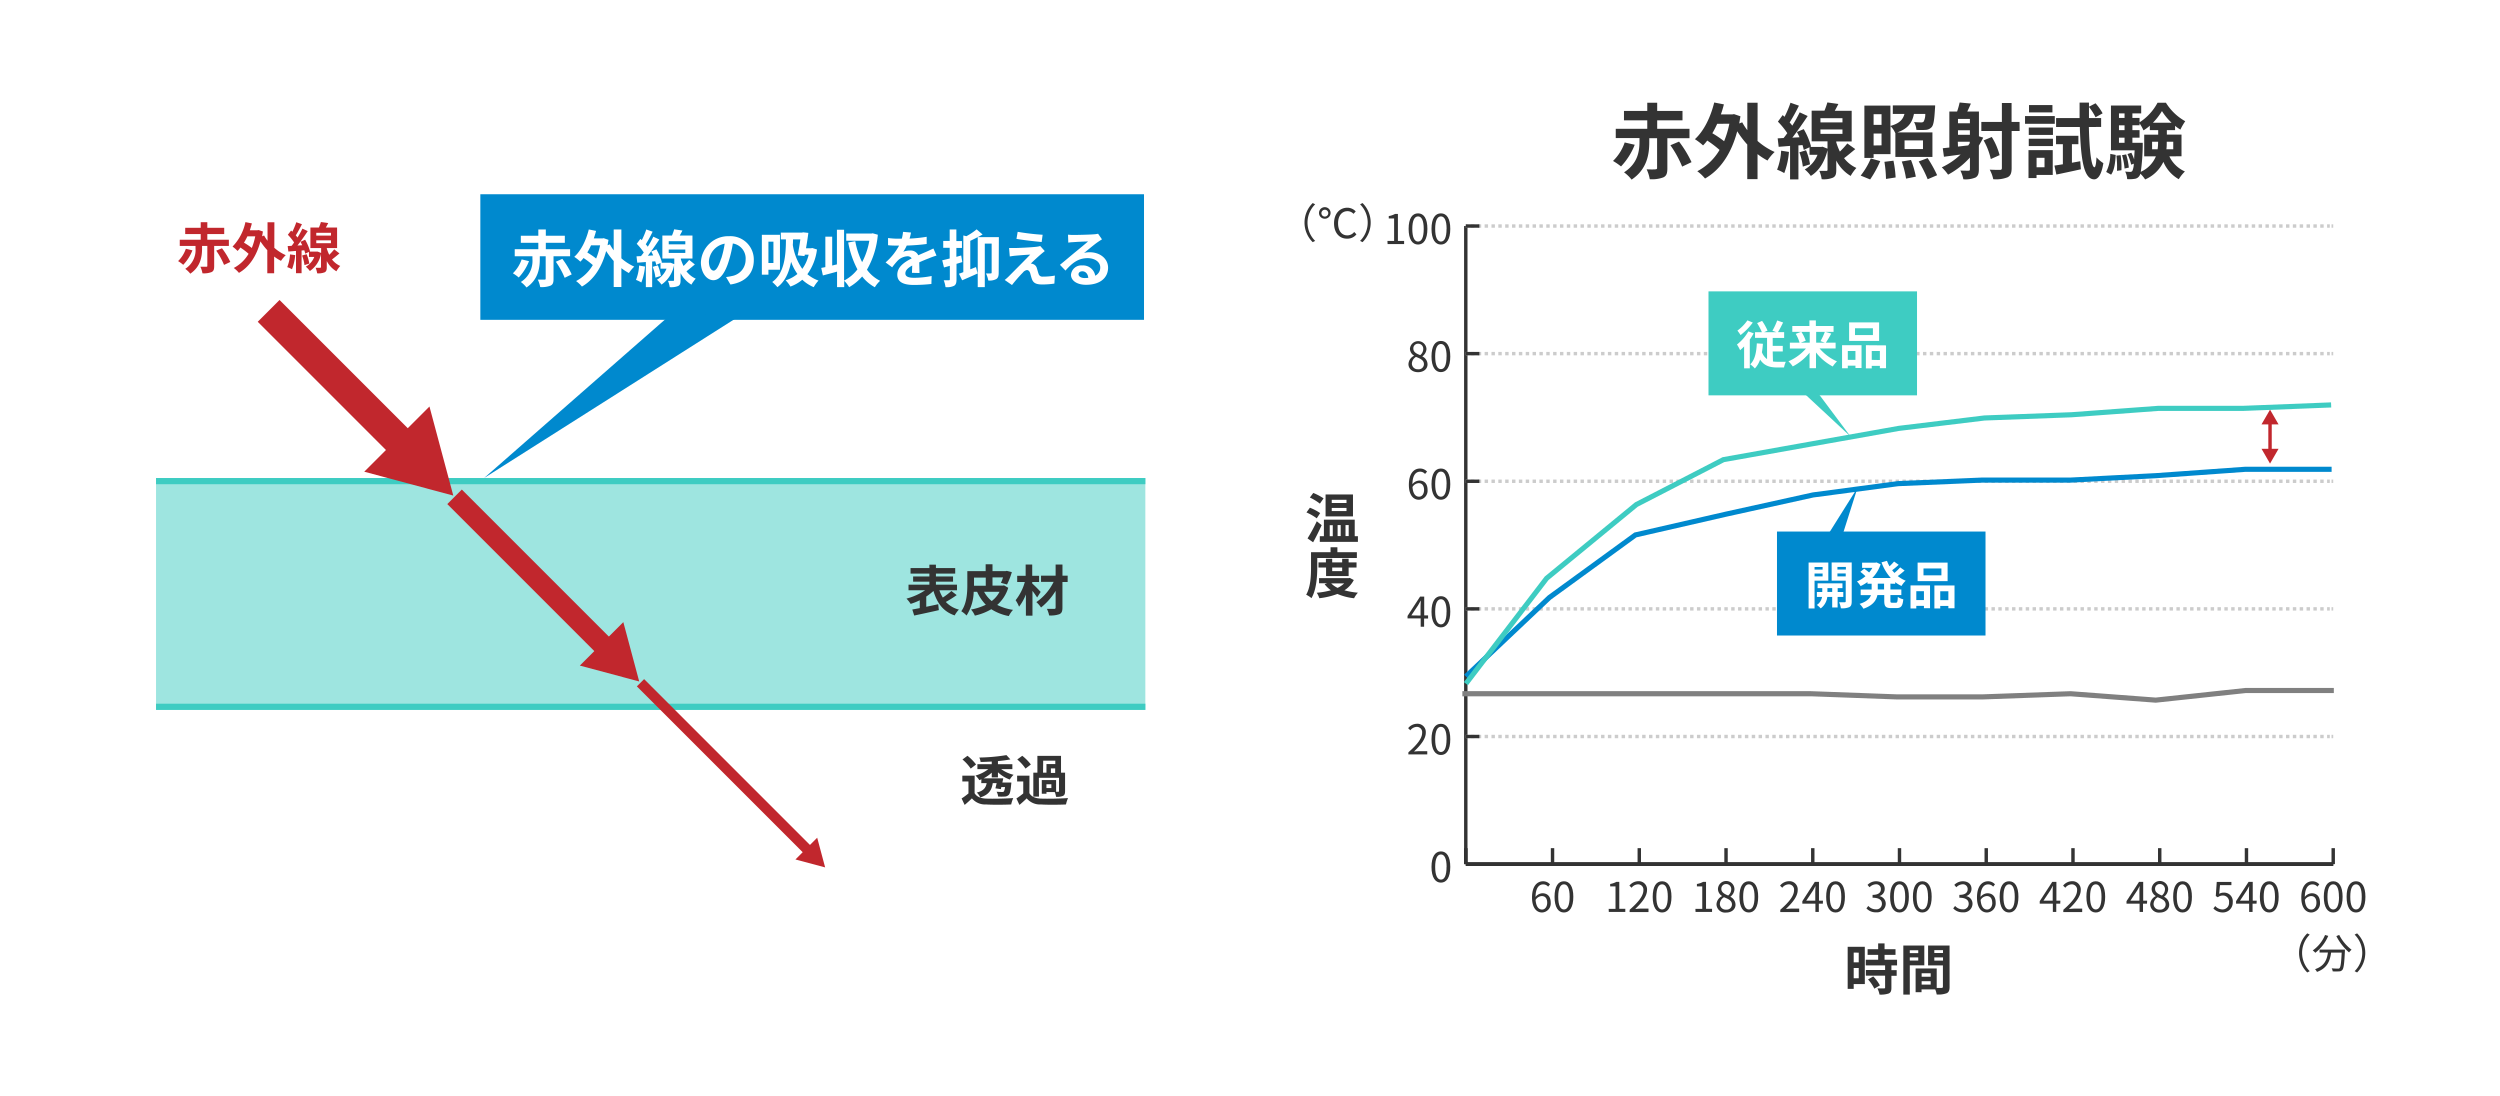 <svg xmlns="http://www.w3.org/2000/svg" viewBox="0 0 730 320"><defs><style>.cls-1{isolation:isolate;}.cls-2{opacity:0.1;}.cls-3{fill:#0bc0f7;}.cls-4{fill:#fff;}.cls-5,.cls-6{fill:#3eccc2;}.cls-5{opacity:0.5;}.cls-7{fill:#0089ce;}.cls-10,.cls-11,.cls-13,.cls-14,.cls-16,.cls-17,.cls-18,.cls-19,.cls-20,.cls-21,.cls-8{fill:none;stroke-miterlimit:10;}.cls-10,.cls-11,.cls-21,.cls-8{stroke:#c1272d;}.cls-8{stroke-width:9px;}.cls-9{fill:#c1272d;}.cls-10{stroke-width:6px;}.cls-11{stroke-width:3px;}.cls-12{fill:#333;}.cls-13{stroke:#000;}.cls-14{stroke:#333;}.cls-15{mix-blend-mode:multiply;}.cls-16,.cls-17{stroke:#ccc;}.cls-17{stroke-dasharray:1 1;}.cls-18{stroke:gray;}.cls-18,.cls-19,.cls-20{stroke-width:1.5px;}.cls-19{stroke:#0089ce;}.cls-20{stroke:#3eccc2;}</style></defs><g class="cls-1"><g id="レイヤー_1" data-name="レイヤー 1"><g class="cls-2"><rect class="cls-3" x="30.25" y="30.25" width="319.5" height="249.5"/><path class="cls-4" d="M349.5,30.5v249H30.5V30.5h319m.5-.5H30V280H350V30Z"/></g><rect class="cls-4" width="730" height="430"/><rect class="cls-5" x="45.56" y="139.58" width="288.88" height="67.71"/><rect class="cls-6" x="45.56" y="139.58" width="288.88" height="1.81"/><rect class="cls-6" x="45.56" y="205.48" width="288.88" height="1.81"/><rect class="cls-7" x="140.26" y="56.72" width="193.79" height="36.67"/><path class="cls-4" d="M154.47,76.26a14.75,14.75,0,0,1-3,4.77,11.92,11.92,0,0,0-1.71-1.23,10.18,10.18,0,0,0,2.56-4.06Zm7.16-1.44v6.6c0,1.09-.18,1.68-.9,2a7.07,7.07,0,0,1-3,.4,8.2,8.2,0,0,0-.69-2.17c.78,0,1.7,0,1.95,0s.35-.08.35-.29V74.82h-1.72v.83c0,2.52-.4,5.94-3.88,8.3a8.47,8.47,0,0,0-1.66-1.61,7.27,7.27,0,0,0,3.39-6.75v-.77H150.3V72.76h6.89V70.9h-5.11V68.84h5.11V67h2.19v1.84h5.55V70.9h-5.55v1.86h7.09v2.06Zm2.57.76a25.37,25.37,0,0,1,2.74,4.54l-2.06,1a23.45,23.45,0,0,0-2.58-4.69Z"/><path class="cls-4" d="M181.44,75.43a14.83,14.83,0,0,0,3.77,2.42,10.38,10.38,0,0,0-1.57,1.88,15.32,15.32,0,0,1-2.2-1.43v5.51H179.2v-7.6A21,21,0,0,1,177,73.3c-1.36,5.11-3.87,8.56-7.08,10.38a9.37,9.37,0,0,0-1.71-1.61,12.35,12.35,0,0,0,4.89-4.67,23.09,23.09,0,0,0-2.71-2.06,9.72,9.72,0,0,1-.92,1.07A12.26,12.26,0,0,0,167.68,75c2-1.8,3.45-4.82,4.25-8l2.13.42c-.2.76-.42,1.48-.67,2.2h2.51l.38-.07,1.4.49c-.09.54-.18,1.06-.27,1.57l.67-.26a12.79,12.79,0,0,0,1.12,1.74V67h2.24Zm-8.86-3.79a18.71,18.71,0,0,1-1.09,2.09,22.79,22.79,0,0,1,2.58,1.76,20.47,20.47,0,0,0,1.16-3.85Z"/><path class="cls-4" d="M188.34,77.83a16.68,16.68,0,0,1-1.07,4.66,9.12,9.12,0,0,0-1.57-.76,12.83,12.83,0,0,0,.92-4.19Zm14.56-.61c-.83.68-1.69,1.42-2.45,2a6.92,6.92,0,0,0,2.71,2.15,9.8,9.8,0,0,0-1.27,1.75,8.45,8.45,0,0,1-3.16-3.37v2.06c0,.92-.14,1.42-.72,1.71a5.35,5.35,0,0,1-2.45.33,7.14,7.14,0,0,0-.51-1.83c.62,0,1.28,0,1.48,0s.29-.07.29-.25V77.43a8.78,8.78,0,0,1-3.66,5.67,7.82,7.82,0,0,0-1.34-1.42,6.33,6.33,0,0,0,2.8-3.22h-1.75V76.79l-1.27.57c0-.3-.16-.67-.27-1.06l-.9.07v7.47h-1.84V76.51l-2.51.2-.22-1.86,1.3-.07c.27-.32.55-.68.82-1.06a16.67,16.67,0,0,0-2.06-2.53L187,69.75c.12.12.27.25.41.37a21.63,21.63,0,0,0,1.3-3.12l1.86.65a39,39,0,0,1-2,3.68,8.28,8.28,0,0,1,.58.71,27.75,27.75,0,0,0,1.62-2.93l1.75.82c-1,1.51-2.22,3.3-3.35,4.74l1.57-.09c-.18-.39-.38-.79-.58-1.15l1.51-.63a15.48,15.48,0,0,1,1.61,3.82l-.2.09h2.4l.33,0,1.08.43V75.5h-3.48V68.77h2.81a14.12,14.12,0,0,0,.64-1.81l2.41.35c-.25.5-.52,1-.79,1.46h3.72V75.5h-3.4v.17a13.12,13.12,0,0,0,.8,2,17.22,17.22,0,0,0,1.64-1.78Zm-10.81.25a13.18,13.18,0,0,1,.89,3.09l-1.59.5a13.3,13.3,0,0,0-.8-3.14Zm3.18-6.12h4.84v-.92h-4.84Zm0,2.51h4.84v-1h-4.84Z"/><path class="cls-4" d="M212,80.9a16.31,16.31,0,0,0,1.66-.29,4.83,4.83,0,0,0,4.06-4.78,4.42,4.42,0,0,0-3.73-4.73A37.12,37.12,0,0,1,212.87,76c-1.06,3.61-2.61,5.82-4.56,5.82s-3.65-2.19-3.65-5.2a8,8,0,0,1,8.23-7.65,6.82,6.82,0,0,1,7.22,7c0,3.76-2.31,6.43-6.82,7.11Zm-1.39-5.41a28.69,28.69,0,0,0,1-4.34A5.62,5.62,0,0,0,207,76.33c0,1.81.72,2.69,1.39,2.69S209.84,77.9,210.56,75.49Z"/><path class="cls-4" d="M224.38,78.77v1.44h-1.92V68.57h5.29v10.2Zm0-8.21v6.23h1.46V70.56Zm14.18,2.29a15.6,15.6,0,0,1-2.81,7.22A10.68,10.68,0,0,0,239,81.93a10,10,0,0,0-1.39,1.93,11.36,11.36,0,0,1-3.34-2.18,11.17,11.17,0,0,1-3.47,2,8.45,8.45,0,0,0-1.39-1.82,10.22,10.22,0,0,0,3.43-1.86A15.05,15.05,0,0,1,231,76.44c-.57,3-1.71,5.74-4,7.42a12.74,12.74,0,0,0-1.51-1.52c3.55-2.5,4-7.76,4-12.43H228v-2h6.19l.35-.07,1.5.16c-.17,1.37-.42,3-.69,4.49h1.46l.38-.07Zm-7-2.94c0,.52,0,1.06-.06,1.6a16.51,16.51,0,0,0,2.77,7,11.33,11.33,0,0,0,1.86-4.15H235l-.08.41-2-.2c.29-1.44.58-3.21.78-4.67Z"/><path class="cls-4" d="M256.33,68.54a24.79,24.79,0,0,1-3.18,10.21A10.48,10.48,0,0,0,257,82a7.63,7.63,0,0,0-1.54,1.88,12,12,0,0,1-3.71-3.15,14.65,14.65,0,0,1-3.81,3.13A8.37,8.37,0,0,0,246.51,82v1.85h-2.09V79.31c-1.45.42-2.91.8-4.14,1.12l-.48-2.2L241,78v-8.9h2v8.43l1.38-.33V67.09h2.09V81.93a11.53,11.53,0,0,0,3.9-3.27,27.23,27.23,0,0,1-2.69-7.85l2.06-.38a22.91,22.91,0,0,0,2,6.12,20.89,20.89,0,0,0,2.1-6.25h-6.74V68.19h7.37l.36-.07Z"/><path class="cls-4" d="M266.3,79.67c0-.52.05-1.35.07-2.13-1.32.72-2,1.43-2,2.31s.85,1.27,2.6,1.27a26.87,26.87,0,0,0,5.07-.53l-.07,2.33a47.75,47.75,0,0,1-5.05.29c-2.8,0-4.91-.67-4.91-3s2.16-3.72,4.2-4.76a1.41,1.41,0,0,0-1.24-.62,4.44,4.44,0,0,0-2.8,1.23,21.8,21.8,0,0,0-1.66,2l-1.92-1.43a17.32,17.32,0,0,0,3.94-4.91h-.22c-.72,0-2,0-3-.12v-2.1a22.07,22.07,0,0,0,3.14.2h.87a10.47,10.47,0,0,0,.36-2l2.34.2c-.09.43-.21,1.05-.43,1.77a40.88,40.88,0,0,0,5-.53v2.1c-1.72.25-3.92.4-5.83.47a10.82,10.82,0,0,1-1,1.8,5.67,5.67,0,0,1,2-.36,2.44,2.44,0,0,1,2.38,1.39c.92-.43,1.68-.74,2.42-1.06s1.32-.62,2-.92l.9,2.07a20.28,20.28,0,0,0-2.13.76c-.79.31-1.8.7-2.9,1.21,0,1,.05,2.31.07,3.12Z"/><path class="cls-4" d="M281,76.53c-.56.16-1.12.35-1.7.51v4.53c0,1-.16,1.53-.7,1.88a4.71,4.71,0,0,1-2.51.39,8.68,8.68,0,0,0-.52-2c.63,0,1.26,0,1.48,0s.3-.08.3-.31V77.62c-.59.18-1.17.34-1.71.48L275.13,76c.61-.12,1.37-.32,2.18-.52V72.36h-1.89v-2h1.89V67h1.95v3.39h1.63v2h-1.63V75l1.41-.4Zm10.62,3.09c0,.92-.15,1.53-.73,1.88a4.24,4.24,0,0,1-2.31.41,7.61,7.61,0,0,0-.68-2.07,13.05,13.05,0,0,0,1.39,0c.2,0,.27-.07.27-.29V71.13h-2V83.84h-2.06V69.24c-.72.38-1.48.76-2.18,1.08v8.32l1.67-.66.47,1.87c-1.51.71-3.16,1.41-4.51,2l-.94-1.93c.38-.12.81-.27,1.28-.45V68.75l.89.22a17.63,17.63,0,0,0,3-2l1.74,1.5c-.45.26-.92.53-1.41.78h6.16Z"/><path class="cls-4" d="M303.91,74.28c-.82.7-2.49,2.23-2.91,2.69a1.87,1.87,0,0,1,.67.14,1.73,1.73,0,0,1,1.1,1.21c.16.49.32,1.17.49,1.62a1.13,1.13,0,0,0,1.26.83,18.61,18.61,0,0,0,3.5-.3l-.14,2.34a25.2,25.2,0,0,1-3.5.26c-1.7,0-2.62-.36-3.05-1.54-.2-.52-.4-1.35-.53-1.8-.21-.63-.59-.87-.95-.87a1.88,1.88,0,0,0-1.16.72,43.67,43.67,0,0,0-3.19,3.65l-2.13-1.48a13.9,13.9,0,0,0,1.24-1.1c.92-.94,4.57-4.57,6.21-6.3-1.26.05-3.39.23-4.42.32-.62.06-1.16.15-1.54.22l-.21-2.47c.41,0,1.06,0,1.71,0,.85,0,4.91-.18,6.39-.38a5.38,5.38,0,0,0,1-.21l1.32,1.49C304.61,73.7,304.23,74,303.91,74.28Zm.54-5.73-.29,2.12c-1.88-.17-5.22-.55-7.35-.91l.35-2.07A68.67,68.67,0,0,0,304.45,68.55Z"/><path class="cls-4" d="M321.78,69.89c-.43.27-.85.54-1.24.81-1,.67-2.84,2.26-4,3.16a6.12,6.12,0,0,1,1.68-.2c3,0,5.34,1.9,5.34,4.5,0,2.81-2.14,5-6.46,5-2.49,0-4.37-1.14-4.37-2.92A3,3,0,0,1,316,77.51a3.6,3.6,0,0,1,3.81,3,2.63,2.63,0,0,0,1.46-2.44c0-1.61-1.63-2.69-3.7-2.69-2.75,0-4.53,1.46-6.45,3.63l-1.62-1.68c1.26-1,3.41-2.85,4.48-3.72s2.85-2.33,3.73-3.1c-.92,0-3.37.12-4.31.2a10.64,10.64,0,0,0-1.46.14l-.08-2.33a14.84,14.84,0,0,0,1.63.09c.94,0,4.76-.09,5.77-.18a7.74,7.74,0,0,0,1.38-.18Zm-4,11.24c-.11-1.15-.78-1.91-1.75-1.91-.67,0-1.1.4-1.1.85,0,.67.75,1.12,1.8,1.12A8.62,8.62,0,0,0,317.74,81.13Z"/><polygon class="cls-7" points="195.36 92.27 141.36 139.58 217.25 91.43 195.36 92.27"/><line class="cls-8" x1="78.44" y1="90.78" x2="118.67" y2="131.01"/><polygon class="cls-9" points="106.36 137.74 132.36 144.71 125.4 118.7 106.36 137.74"/><line class="cls-10" x1="132.73" y1="145.07" x2="177.52" y2="189.86"/><polygon class="cls-9" points="169.31 194.35 186.65 198.99 182.01 181.66 169.31 194.35"/><line class="cls-11" x1="187.02" y1="199.36" x2="236.37" y2="248.71"/><polygon class="cls-9" points="232.27 250.96 240.94 253.28 238.62 244.61 232.27 250.96"/><path class="cls-9" d="M56.19,73.1a13.07,13.07,0,0,1-2.69,4.23A9.86,9.86,0,0,0,52,76.24a9.06,9.06,0,0,0,2.27-3.6Zm6.35-1.28v5.86c0,1-.16,1.49-.8,1.78a6.29,6.29,0,0,1-2.62.35,7.28,7.28,0,0,0-.61-1.92c.69,0,1.5,0,1.73,0s.3-.06.3-.25V71.82H59v.74c0,2.24-.35,5.26-3.44,7.36a7.09,7.09,0,0,0-1.47-1.42,6.47,6.47,0,0,0,3-6v-.69H52.49V70h6.12V68.35H54.08V66.52h4.53V64.89h1.93v1.63h4.93v1.83H60.54V70h6.29v1.82Zm2.28.67a22,22,0,0,1,2.43,4l-1.83.86a21.34,21.34,0,0,0-2.28-4.16Z"/><path class="cls-9" d="M80.1,72.36a12.93,12.93,0,0,0,3.34,2.15,9.49,9.49,0,0,0-1.39,1.66,13.2,13.2,0,0,1-2-1.26v4.88h-2V73.05a18.28,18.28,0,0,1-2-2.57c-1.2,4.52-3.43,7.58-6.28,9.2a8,8,0,0,0-1.52-1.43,10.83,10.83,0,0,0,4.34-4.14,19.54,19.54,0,0,0-2.4-1.83,7.68,7.68,0,0,1-.82,1A11.17,11.17,0,0,0,67.9,72a14.43,14.43,0,0,0,3.76-7.14l1.89.37c-.18.67-.37,1.31-.59,2h2.22l.34-.06,1.25.43c-.08.48-.16,1-.24,1.4l.59-.23a11.42,11.42,0,0,0,1,1.54V64.91h2ZM72.24,69a17.11,17.11,0,0,1-1,1.86,19.45,19.45,0,0,1,2.29,1.55,18.48,18.48,0,0,0,1-3.41Z"/><path class="cls-9" d="M86.2,74.49a14.47,14.47,0,0,1-.94,4.13A8.11,8.11,0,0,0,83.87,78a11.55,11.55,0,0,0,.81-3.71ZM99.12,74c-.73.61-1.5,1.26-2.18,1.76a6.19,6.19,0,0,0,2.41,1.9,8,8,0,0,0-1.12,1.56,7.43,7.43,0,0,1-2.81-3V78c0,.81-.12,1.26-.64,1.52a4.83,4.83,0,0,1-2.17.29,6.74,6.74,0,0,0-.45-1.62c.54,0,1.13,0,1.31,0s.26-.07.26-.23V74.14a7.85,7.85,0,0,1-3.25,5,6.5,6.5,0,0,0-1.19-1.27,5.55,5.55,0,0,0,2.48-2.85H90.22V73.56l-1.12.52c0-.28-.14-.6-.24-1l-.8.07v6.62H86.43v-6.5l-2.23.18L84,71.85l1.15-.06c.24-.29.48-.61.72-1a14.41,14.41,0,0,0-1.82-2.24L85,67.32l.37.34a20.94,20.94,0,0,0,1.15-2.77l1.65.58c-.56,1.1-1.22,2.36-1.81,3.26a6.72,6.72,0,0,1,.51.63,26,26,0,0,0,1.44-2.6l1.55.72c-.88,1.35-2,2.93-3,4.21l1.39-.08c-.16-.35-.34-.7-.51-1L89.1,70a14,14,0,0,1,1.43,3.39l-.18.08h2.13l.29,0,1,.39V72.43H90.64v-6h2.49a12.42,12.42,0,0,0,.57-1.6l2.14.3c-.22.45-.46.9-.7,1.3h3.29v6h-3v.14a11.28,11.28,0,0,0,.71,1.83,15.51,15.51,0,0,0,1.45-1.59Zm-9.59.22a12,12,0,0,1,.79,2.74l-1.41.45a12,12,0,0,0-.7-2.79Zm2.82-5.42h4.29v-.82H92.35Zm0,2.22h4.29v-.85H92.35Z"/><path class="cls-12" d="M279.35,173.77a30.78,30.78,0,0,1-3.17,2A7.87,7.87,0,0,0,280,178a7.81,7.81,0,0,0-1.24,1.7c-3.37-1.15-5.13-3.59-6.19-7.14a14.58,14.58,0,0,1-2.1,1.62v3c1.14-.24,2.34-.49,3.49-.75l.18,1.73c-2.51.59-5.2,1.15-7.19,1.58l-.56-1.76,2.18-.41v-2.29a19.64,19.64,0,0,1-2.66,1.06,9.27,9.27,0,0,0-1.22-1.54,18.19,18.19,0,0,0,5.46-2.45h-4.86v-1.62h6.09v-.89h-4.75v-1.52h4.75v-.82h-5.5v-1.62h5.5v-1h1.91v1h5.63v1.62h-5.63v.82h5v1.52h-5v.89h6.15v1.62H274.3a9.68,9.68,0,0,0,1,2.14,21.38,21.38,0,0,0,2.51-1.92Z"/><path class="cls-12" d="M294.41,171.64a11.06,11.06,0,0,1-3.22,5,15.15,15.15,0,0,0,4.61,1.44,8,8,0,0,0-1.23,1.81,14.32,14.32,0,0,1-5.11-2,16.5,16.5,0,0,1-4.8,1.87,6.51,6.51,0,0,0-1.12-1.78,16.23,16.23,0,0,0,4.32-1.4,12.61,12.61,0,0,1-2.54-3.78h-1a13.5,13.5,0,0,1-2.08,6.93,7.66,7.66,0,0,0-1.55-1.25c1.61-2.19,1.77-5.41,1.77-7.71v-4h5.35v-2h2v2h3.84l.32-.08,1.49.37a21.22,21.22,0,0,1-1.41,3.62l-1.78-.5a10.77,10.77,0,0,0,.61-1.57h-3.07V171h3l.35-.08Zm-10-.61h3.43v-2.37h-3.43V171Zm2.95,1.78a9,9,0,0,0,2.22,2.7,8,8,0,0,0,2.28-2.7Z"/><path class="cls-12" d="M302.84,174.47c-.32-.51-.83-1.25-1.36-1.93v7.23h-1.92v-6.19a14,14,0,0,1-2,3.58,9.45,9.45,0,0,0-1-1.9,14.82,14.82,0,0,0,2.69-5.32h-2.23v-1.81h2.47v-3.29h1.92v3.29h2v1.81h-2v.44a33.45,33.45,0,0,1,2.46,2.46Zm8.91-4.53h-1.52v7.49c0,1.11-.24,1.61-.89,1.91a7.57,7.57,0,0,1-3,.37,7.23,7.23,0,0,0-.64-1.92c.88,0,1.87,0,2.14,0s.4-.1.4-.39v-4.86a18.58,18.58,0,0,1-4.26,4.85,7.5,7.5,0,0,0-1.37-1.57,15.43,15.43,0,0,0,5.05-5.91h-3.68v-1.81h4.26v-3.26h2v3.26h1.52Z"/><path class="cls-12" d="M284.58,231.6c.63,1.07,1.75,1.52,3.38,1.59,1.92.08,5.7,0,7.91-.15a8.61,8.61,0,0,0-.6,1.86c-2,.1-5.37.13-7.33,0a5,5,0,0,1-4.14-1.78c-.64.63-1.3,1.23-2.12,1.92l-.89-1.89a18.68,18.68,0,0,0,2-1.47v-3.49H281V226.5h3.6Zm-1.13-7.17a12.64,12.64,0,0,0-2.41-2.66l1.46-1.08a13.62,13.62,0,0,1,2.51,2.54Zm3.12,3.12c-.21.1-.4.18-.61.26a6.24,6.24,0,0,0-1.12-1.35,11,11,0,0,0,3.76-1.88h-3.2v-1.43h4.19v-.78c-1.1.06-2.21.11-3.25.13a4.71,4.71,0,0,0-.38-1.3,52.66,52.66,0,0,0,7.92-.71l1.15,1.25c-1,.21-2.3.37-3.63.5v.91h4.21v1.43h-3.28a10.33,10.33,0,0,0,3.63,1.66,7,7,0,0,0-1.1,1.39,10,10,0,0,1-3.46-2.13V227h-1.81v-1.39a10.5,10.5,0,0,1-2.37,1.66h4.5v0l1.23,0c-.08.39-.16.8-.25,1.22h2.61s0,.4-.05.62c-.15,1.78-.34,2.63-.71,3a1.74,1.74,0,0,1-1.15.48,15.5,15.5,0,0,1-1.95,0,3.43,3.43,0,0,0-.45-1.41c.67.06,1.31.08,1.58.08s.41,0,.53-.15.26-.51.36-1.28h-1.08l-.14.6-1.6-.24c.13-.42.25-1,.37-1.51h-1.14c-.29,2-1.09,3.36-3.65,4.18a4.44,4.44,0,0,0-1-1.43c2-.52,2.63-1.42,2.87-2.75h-1.57Z"/><path class="cls-12" d="M300.58,231.6c.63,1.07,1.75,1.52,3.38,1.59,1.92.08,5.7,0,7.91-.15a8.61,8.61,0,0,0-.6,1.86c-2,.1-5.37.13-7.33,0a5,5,0,0,1-4.14-1.78c-.64.63-1.3,1.23-2.12,1.92l-.89-1.89a18.68,18.68,0,0,0,2-1.47v-3.49H297V226.5h3.6Zm-1.13-7.17a12.64,12.64,0,0,0-2.41-2.66l1.46-1.08a13.62,13.62,0,0,1,2.51,2.54Zm3.93,8.18h-1.65v-7h1.19v-4.9h6.9v4.9H311V231c0,.74-.13,1.16-.63,1.41a4.65,4.65,0,0,1-2,.26,5.67,5.67,0,0,0-.38-1.38h-2.42v.48H304.2v-4h4.18v3.44H309c.18,0,.23-.05.23-.21v-3.89h-5.88Zm1.19-7h1v-2.5h2.58v-1h-3.54ZM307,229h-1.44v1.11H307Zm1.11-4.62h-1.25v1.31h1.25Z"/><path class="cls-12" d="M384.49,151.35a15.82,15.82,0,0,0-3-1.72l1-1.38a15.43,15.43,0,0,1,3,1.57Zm1.44,2c-.76,1.66-1.65,3.49-2.5,5l-1.63-1.14a46.93,46.93,0,0,0,2.7-5Zm-.52-6.28a14.75,14.75,0,0,0-2.93-1.79l1-1.34a16.3,16.3,0,0,1,3,1.58Zm11.1,9.51v1.65H385.38v-1.65h1.2v-4.83h9v4.83Zm-1.44-5.79h-8v-6.4h8Zm-6.79,5.79h.89v-3.23h-.89Zm4.9-10.64h-4.31v.93h4.31Zm0,2.37h-4.31v.93h4.31Zm-2.6,5v3.23h.9v-3.23Zm2.31,0v3.23h.93v-3.23Z"/><path class="cls-12" d="M384.64,165.66c0,2.59-.23,6.51-1.69,9a6.89,6.89,0,0,0-1.55-1c1.32-2.28,1.42-5.6,1.42-7.94v-4.48h5.7v-1.43h2v1.43h5.69v1.69H384.64Zm10.67,3.71a7.89,7.89,0,0,1-2.74,3,21.05,21.05,0,0,0,3.94.69,7.16,7.16,0,0,0-1.12,1.63,16.84,16.84,0,0,1-4.87-1.26,21.88,21.88,0,0,1-5.27,1.25,6.53,6.53,0,0,0-.76-1.6,22.45,22.45,0,0,0,4.14-.72,8.18,8.18,0,0,1-1.84-1.78l.75-.27h-2.38v-1.49h8.63l.33-.08Zm-8.1-1.15v-2.5H385v-1.5h2.17v-1.06H389v1.06h2.91v-1.06h1.89v1.06h2.31v1.5H393.8v2.5Zm1.5,2.13a6.48,6.48,0,0,0,1.87,1.31,7.07,7.07,0,0,0,1.92-1.31Zm.29-4.63v1.06h2.91v-1.06Z"/><line class="cls-13" x1="428.01" y1="252.32" x2="681.3" y2="252.32"/><line class="cls-13" x1="428.01" y1="252.32" x2="428.01" y2="247.66"/><line class="cls-14" x1="681.3" y1="252.32" x2="681.3" y2="247.66"/><line class="cls-14" x1="453.34" y1="252.32" x2="453.34" y2="247.66"/><line class="cls-14" x1="478.67" y1="252.32" x2="478.67" y2="247.66"/><line class="cls-14" x1="504" y1="252.32" x2="504" y2="247.66"/><line class="cls-14" x1="529.33" y1="252.32" x2="529.33" y2="247.66"/><line class="cls-14" x1="554.65" y1="252.32" x2="554.65" y2="247.66"/><line class="cls-14" x1="579.98" y1="252.32" x2="579.98" y2="247.66"/><line class="cls-14" x1="605.31" y1="252.32" x2="605.31" y2="247.66"/><line class="cls-14" x1="630.64" y1="252.32" x2="630.64" y2="247.66"/><line class="cls-14" x1="655.97" y1="252.32" x2="655.97" y2="247.66"/><path class="cls-12" d="M418,253.14c0-3,1.07-4.53,2.75-4.53s2.73,1.49,2.73,4.53-1.07,4.59-2.73,4.59S418,256.2,418,253.14Zm4.41,0c0-2.56-.67-3.64-1.66-3.64s-1.68,1.08-1.68,3.64.67,3.71,1.68,3.71S422.39,255.74,422.39,253.14Z"/><path class="cls-12" d="M452.05,258.91a1.83,1.83,0,0,0-1.41-.67c-1.2,0-2.22.93-2.27,3.66a2.74,2.74,0,0,1,2-1.07c1.49,0,2.44.93,2.44,2.76a2.65,2.65,0,0,1-2.52,2.86c-1.69,0-2.94-1.46-2.94-4.36,0-3.44,1.55-4.76,3.25-4.76a2.69,2.69,0,0,1,2,.9Zm-.27,4.68c0-1.19-.52-1.94-1.59-1.94a2.29,2.29,0,0,0-1.8,1.13c.14,1.82.8,2.81,1.9,2.81C451.13,265.59,451.78,264.79,451.78,263.59Z"/><path class="cls-12" d="M453.93,261.86c0-3.06,1.07-4.53,2.74-4.53s2.74,1.49,2.74,4.53-1.07,4.59-2.74,4.59S453.93,264.92,453.93,261.86Zm4.41,0c0-2.56-.67-3.64-1.67-3.64S455,259.3,455,261.86s.67,3.71,1.67,3.71S458.34,264.45,458.34,261.86Z"/><path class="cls-12" d="M469.73,265.38h2v-6.56h-1.56v-.7a5.6,5.6,0,0,0,1.82-.62h.84v7.88h1.76v.91h-4.82Z"/><path class="cls-12" d="M475.87,265.64c2.75-2.41,4-4.16,4-5.67a1.55,1.55,0,0,0-1.62-1.74,2.46,2.46,0,0,0-1.83,1l-.63-.63a3.38,3.38,0,0,1,2.59-1.29,2.41,2.41,0,0,1,2.55,2.6c0,1.75-1.38,3.54-3.44,5.5.46,0,1-.09,1.44-.09h2.43v1h-5.52Z"/><path class="cls-12" d="M482.59,261.86c0-3.06,1.06-4.53,2.74-4.53s2.74,1.49,2.74,4.53-1.07,4.59-2.74,4.59S482.59,264.92,482.59,261.86Zm4.41,0c0-2.56-.67-3.64-1.67-3.64s-1.68,1.08-1.68,3.64.68,3.71,1.68,3.71S487,264.45,487,261.86Z"/><path class="cls-12" d="M495.06,265.38h2v-6.56h-1.56v-.7a5.6,5.6,0,0,0,1.82-.62h.84v7.88h1.76v.91h-4.82Z"/><path class="cls-12" d="M501.21,264.11a2.82,2.82,0,0,1,1.62-2.43v-.06a2.43,2.43,0,0,1-1.19-2,2.41,2.41,0,0,1,4.82.08,2.87,2.87,0,0,1-1.18,2.12v.06a2.58,2.58,0,0,1,1.49,2.31c0,1.28-1.1,2.28-2.76,2.28A2.52,2.52,0,0,1,501.21,264.11Zm4.52,0c0-1.17-1.08-1.62-2.33-2.12a2.39,2.39,0,0,0-1.2,2,1.69,1.69,0,0,0,1.84,1.62A1.53,1.53,0,0,0,505.73,264.14Zm-.21-4.4a1.47,1.47,0,0,0-1.5-1.57,1.36,1.36,0,0,0-1.39,1.43c0,1,.95,1.51,2,1.92A2.36,2.36,0,0,0,505.52,259.74Z"/><path class="cls-12" d="M507.91,261.86c0-3.06,1.07-4.53,2.75-4.53s2.73,1.49,2.73,4.53-1.06,4.59-2.73,4.59S507.91,264.92,507.91,261.86Zm4.42,0c0-2.56-.67-3.64-1.67-3.64S509,259.3,509,261.86s.67,3.71,1.68,3.71S512.33,264.45,512.33,261.86Z"/><path class="cls-12" d="M519.86,265.64c2.76-2.41,4-4.16,4-5.67a1.54,1.54,0,0,0-1.62-1.74,2.44,2.44,0,0,0-1.82,1l-.64-.63a3.4,3.4,0,0,1,2.6-1.29,2.41,2.41,0,0,1,2.55,2.6c0,1.75-1.38,3.54-3.44,5.5.45,0,1-.09,1.44-.09h2.43v1h-5.53Z"/><path class="cls-12" d="M532.27,263.87H531.1v2.42h-1v-2.42h-3.82v-.72l3.65-5.65h1.21V263h1.17Zm-2.21-.88v-2.7c0-.43.05-1.14.07-1.59h0c-.21.43-.45.86-.7,1.29l-2,3Z"/><path class="cls-12" d="M533.24,261.86c0-3.06,1.07-4.53,2.75-4.53s2.73,1.49,2.73,4.53-1.06,4.59-2.73,4.59S533.24,264.92,533.24,261.86Zm4.42,0c0-2.56-.68-3.64-1.67-3.64s-1.68,1.08-1.68,3.64.67,3.71,1.68,3.71S537.66,264.45,537.66,261.86Z"/><path class="cls-12" d="M545,265.25l.55-.72a2.92,2.92,0,0,0,2.19,1,1.61,1.61,0,0,0,1.78-1.63c0-1-.7-1.76-2.73-1.76v-.84c1.81,0,2.43-.73,2.43-1.68a1.36,1.36,0,0,0-1.48-1.41,2.73,2.73,0,0,0-1.83.87l-.59-.69a3.49,3.49,0,0,1,2.46-1.06c1.48,0,2.56.79,2.56,2.21a2.2,2.2,0,0,1-1.57,2.12v0a2.26,2.26,0,0,1,1.87,2.23,2.56,2.56,0,0,1-2.82,2.51A3.66,3.66,0,0,1,545,265.25Z"/><path class="cls-12" d="M551.91,261.86c0-3.06,1.07-4.53,2.75-4.53s2.73,1.49,2.73,4.53-1.07,4.59-2.73,4.59S551.91,264.92,551.91,261.86Zm4.41,0c0-2.56-.67-3.64-1.66-3.64S553,259.3,553,261.86s.67,3.71,1.68,3.71S556.32,264.45,556.32,261.86Z"/><path class="cls-12" d="M558.57,261.86c0-3.06,1.07-4.53,2.75-4.53s2.73,1.49,2.73,4.53-1.07,4.59-2.73,4.59S558.57,264.92,558.57,261.86Zm4.41,0c0-2.56-.67-3.64-1.66-3.64s-1.68,1.08-1.68,3.64.67,3.71,1.68,3.71S563,264.45,563,261.86Z"/><path class="cls-12" d="M570.34,265.25l.55-.72a2.91,2.91,0,0,0,2.18,1,1.62,1.62,0,0,0,1.79-1.63c0-1-.71-1.76-2.73-1.76v-.84c1.81,0,2.43-.73,2.43-1.68a1.37,1.37,0,0,0-1.49-1.41,2.73,2.73,0,0,0-1.82.87l-.59-.69a3.49,3.49,0,0,1,2.46-1.06c1.48,0,2.56.79,2.56,2.21a2.2,2.2,0,0,1-1.57,2.12v0a2.26,2.26,0,0,1,1.87,2.23,2.56,2.56,0,0,1-2.82,2.51A3.66,3.66,0,0,1,570.34,265.25Z"/><path class="cls-12" d="M582,258.91a1.87,1.87,0,0,0-1.42-.67c-1.2,0-2.22.93-2.27,3.66a2.74,2.74,0,0,1,2-1.07c1.48,0,2.43.93,2.43,2.76a2.65,2.65,0,0,1-2.52,2.86c-1.69,0-2.94-1.46-2.94-4.36,0-3.44,1.55-4.76,3.25-4.76a2.66,2.66,0,0,1,2,.9Zm-.28,4.68c0-1.19-.52-1.94-1.58-1.94a2.27,2.27,0,0,0-1.8,1.13c.13,1.82.79,2.81,1.89,2.81C581.1,265.59,581.75,264.79,581.75,263.59Z"/><path class="cls-12" d="M583.9,261.86c0-3.06,1.07-4.53,2.75-4.53s2.73,1.49,2.73,4.53-1.07,4.59-2.73,4.59S583.9,264.92,583.9,261.86Zm4.41,0c0-2.56-.67-3.64-1.66-3.64S585,259.3,585,261.86s.67,3.71,1.68,3.71S588.31,264.45,588.31,261.86Z"/><path class="cls-12" d="M601.59,263.87h-1.16v2.42h-1v-2.42h-3.83v-.72l3.66-5.65h1.21V263h1.16Zm-2.2-.88v-2.7c0-.43,0-1.14.07-1.59h-.05c-.22.43-.46.86-.71,1.29l-2,3Z"/><path class="cls-12" d="M602.51,265.64c2.76-2.41,4-4.16,4-5.67a1.55,1.55,0,0,0-1.62-1.74,2.44,2.44,0,0,0-1.82,1l-.64-.63a3.4,3.4,0,0,1,2.59-1.29,2.42,2.42,0,0,1,2.56,2.6c0,1.75-1.38,3.54-3.45,5.5.46,0,1-.09,1.44-.09H608v1h-5.53Z"/><path class="cls-12" d="M609.23,261.86c0-3.06,1.07-4.53,2.74-4.53s2.74,1.49,2.74,4.53-1.07,4.59-2.74,4.59S609.23,264.92,609.23,261.86Zm4.41,0c0-2.56-.67-3.64-1.67-3.64s-1.67,1.08-1.67,3.64.67,3.71,1.67,3.71S613.64,264.45,613.64,261.86Z"/><path class="cls-12" d="M626.92,263.87h-1.16v2.42h-1v-2.42h-3.82v-.72l3.66-5.65h1.21V263h1.16Zm-2.21-.88v-2.7c0-.43,0-1.14.08-1.59h0c-.22.43-.46.86-.71,1.29l-2,3Z"/><path class="cls-12" d="M627.85,264.11a2.82,2.82,0,0,1,1.62-2.43v-.06a2.43,2.43,0,0,1-1.19-2,2.41,2.41,0,0,1,4.82.08,2.89,2.89,0,0,1-1.17,2.12v.06a2.59,2.59,0,0,1,1.48,2.31c0,1.28-1.1,2.28-2.76,2.28A2.53,2.53,0,0,1,627.85,264.11Zm4.52,0c0-1.17-1.08-1.62-2.33-2.12a2.41,2.41,0,0,0-1.2,2,1.69,1.69,0,0,0,1.84,1.62A1.52,1.52,0,0,0,632.37,264.14Zm-.2-4.4a1.47,1.47,0,0,0-1.5-1.57,1.35,1.35,0,0,0-1.39,1.43c0,1,.94,1.51,2,1.92A2.38,2.38,0,0,0,632.17,259.74Z"/><path class="cls-12" d="M634.56,261.86c0-3.06,1.06-4.53,2.74-4.53s2.74,1.49,2.74,4.53-1.07,4.59-2.74,4.59S634.56,264.92,634.56,261.86Zm4.41,0c0-2.56-.67-3.64-1.67-3.64s-1.68,1.08-1.68,3.64.68,3.71,1.68,3.71S639,264.45,639,261.86Z"/><path class="cls-12" d="M646.31,265.28l.54-.72a2.88,2.88,0,0,0,2.16,1,1.9,1.9,0,0,0,1.87-2.07,1.78,1.78,0,0,0-1.82-2,2.4,2.4,0,0,0-1.46.51l-.59-.36.28-4.11h4.28v.93h-3.33L648,261a2.48,2.48,0,0,1,1.31-.35,2.51,2.51,0,0,1,2.65,2.79,2.87,2.87,0,0,1-2.88,3A3.74,3.74,0,0,1,646.31,265.28Z"/><path class="cls-12" d="M658.91,263.87h-1.16v2.42h-1v-2.42h-3.82v-.72l3.66-5.65h1.21V263h1.16ZM656.7,263v-2.7c0-.43,0-1.14.08-1.59h0c-.22.43-.46.86-.71,1.29l-2,3Z"/><path class="cls-12" d="M659.88,261.86c0-3.06,1.07-4.53,2.75-4.53s2.74,1.49,2.74,4.53-1.07,4.59-2.74,4.59S659.88,264.92,659.88,261.86Zm4.42,0c0-2.56-.67-3.64-1.67-3.64S661,259.3,661,261.86s.67,3.71,1.68,3.71S664.3,264.45,664.3,261.86Z"/><path class="cls-12" d="M676.68,258.91a1.87,1.87,0,0,0-1.42-.67c-1.19,0-2.21.93-2.26,3.66a2.72,2.72,0,0,1,2-1.07c1.49,0,2.44.93,2.44,2.76a2.65,2.65,0,0,1-2.52,2.86c-1.69,0-2.94-1.46-2.94-4.36,0-3.44,1.55-4.76,3.25-4.76a2.69,2.69,0,0,1,2,.9Zm-.28,4.68c0-1.19-.51-1.94-1.58-1.94a2.29,2.29,0,0,0-1.8,1.13c.13,1.82.79,2.81,1.9,2.81C675.76,265.59,676.4,264.79,676.4,263.59Z"/><path class="cls-12" d="M678.55,261.86c0-3.06,1.07-4.53,2.75-4.53s2.74,1.49,2.74,4.53-1.07,4.59-2.74,4.59S678.55,264.92,678.55,261.86Zm4.42,0c0-2.56-.67-3.64-1.67-3.64s-1.68,1.08-1.68,3.64.67,3.71,1.68,3.71S683,264.45,683,261.86Z"/><path class="cls-12" d="M685.21,261.86c0-3.06,1.07-4.53,2.75-4.53s2.74,1.49,2.74,4.53-1.07,4.59-2.74,4.59S685.21,264.92,685.21,261.86Zm4.42,0c0-2.56-.67-3.64-1.67-3.64s-1.68,1.08-1.68,3.64.67,3.71,1.68,3.71S689.63,264.45,689.63,261.86Z"/><path class="cls-12" d="M411.26,219.66c2.76-2.41,4-4.16,4-5.68a1.54,1.54,0,0,0-1.62-1.73,2.46,2.46,0,0,0-1.82,1l-.64-.62a3.36,3.36,0,0,1,2.59-1.29,2.42,2.42,0,0,1,2.56,2.6c0,1.75-1.38,3.54-3.44,5.49.45,0,1-.08,1.43-.08h2.44v.94h-5.53Z"/><path class="cls-12" d="M418,215.88c0-3.06,1.07-4.53,2.75-4.53s2.73,1.48,2.73,4.53-1.07,4.58-2.73,4.58S418,218.94,418,215.88Zm4.41,0c0-2.57-.67-3.65-1.66-3.65s-1.68,1.08-1.68,3.65.67,3.7,1.68,3.7S422.39,218.47,422.39,215.88Z"/><path class="cls-12" d="M417,180.62h-1.16V183h-1v-2.42H411v-.72l3.66-5.65h1.21v5.49H417Zm-2.2-.88V177c0-.43.05-1.14.07-1.59h-.05c-.21.43-.45.86-.71,1.29l-2,3Z"/><path class="cls-12" d="M418,178.61c0-3.06,1.07-4.53,2.75-4.53s2.73,1.49,2.73,4.53-1.07,4.59-2.73,4.59S418,181.67,418,178.61Zm4.41,0c0-2.56-.67-3.64-1.66-3.64s-1.68,1.08-1.68,3.64.67,3.71,1.68,3.71S422.39,181.2,422.39,178.61Z"/><path class="cls-12" d="M416.11,138.4a1.87,1.87,0,0,0-1.42-.67c-1.2,0-2.22.92-2.27,3.65a2.73,2.73,0,0,1,2-1.06c1.48,0,2.43.92,2.43,2.76a2.64,2.64,0,0,1-2.52,2.85c-1.69,0-2.94-1.45-2.94-4.35,0-3.45,1.55-4.77,3.25-4.77a2.73,2.73,0,0,1,2.06.9Zm-.28,4.68c0-1.19-.52-2-1.58-2a2.27,2.27,0,0,0-1.8,1.13c.13,1.82.79,2.82,1.89,2.82C415.18,145.08,415.83,144.27,415.83,143.08Z"/><path class="cls-12" d="M418,141.35c0-3.06,1.07-4.54,2.75-4.54s2.73,1.49,2.73,4.54-1.07,4.58-2.73,4.58S418,144.41,418,141.35Zm4.41,0c0-2.57-.67-3.65-1.66-3.65s-1.68,1.08-1.68,3.65.67,3.7,1.68,3.7S422.39,143.94,422.39,141.35Z"/><path class="cls-12" d="M411.27,106.33a2.83,2.83,0,0,1,1.62-2.43v-.06a2.43,2.43,0,0,1-1.19-2,2.42,2.42,0,0,1,4.83.08,2.88,2.88,0,0,1-1.18,2.12v.06a2.58,2.58,0,0,1,1.49,2.3c0,1.29-1.11,2.28-2.76,2.28S411.27,107.68,411.27,106.33Zm4.52,0c0-1.17-1.08-1.62-2.32-2.12a2.38,2.38,0,0,0-1.2,2,1.69,1.69,0,0,0,1.83,1.62A1.52,1.52,0,0,0,415.79,106.36Zm-.2-4.4a1.47,1.47,0,0,0-1.5-1.57,1.35,1.35,0,0,0-1.39,1.43c0,1.05.95,1.51,2,1.91A2.33,2.33,0,0,0,415.59,102Z"/><path class="cls-12" d="M418,104.08c0-3.06,1.07-4.53,2.75-4.53s2.73,1.49,2.73,4.53-1.07,4.58-2.73,4.58S418,107.14,418,104.08Zm4.41,0c0-2.56-.67-3.64-1.66-3.64s-1.68,1.08-1.68,3.64.67,3.71,1.68,3.71S422.39,106.67,422.39,104.08Z"/><path class="cls-12" d="M405.13,70.35h1.95V63.79h-1.56v-.7a5.66,5.66,0,0,0,1.83-.62h.84v7.88H410v.91h-4.82Z"/><path class="cls-12" d="M411.32,66.83c0-3.06,1.07-4.53,2.75-4.53s2.73,1.49,2.73,4.53-1.07,4.58-2.73,4.58S411.32,69.89,411.32,66.83Zm4.41,0c0-2.56-.67-3.64-1.66-3.64s-1.68,1.08-1.68,3.64.67,3.71,1.68,3.71S415.73,69.42,415.73,66.83Z"/><path class="cls-12" d="M418,66.83c0-3.06,1.07-4.53,2.75-4.53s2.73,1.49,2.73,4.53-1.07,4.58-2.73,4.58S418,69.89,418,66.83Zm4.41,0c0-2.56-.67-3.64-1.66-3.64s-1.68,1.08-1.68,3.64.67,3.71,1.68,3.71S422.39,69.42,422.39,66.83Z"/><path class="cls-12" d="M380.92,65a8,8,0,0,1,2.39-5.71l.72.37a7.49,7.49,0,0,0,0,10.68l-.72.37A8,8,0,0,1,380.92,65Z"/><path class="cls-12" d="M385.15,62.15a1.69,1.69,0,1,1,1.69,1.72A1.67,1.67,0,0,1,385.15,62.15Zm2.7,0a1,1,0,1,0-1,1.09A1,1,0,0,0,387.85,62.15Zm1.69,3.06c0-2.84,1.66-4.56,3.92-4.56a3.37,3.37,0,0,1,2.41,1.08l-.65.72a2.32,2.32,0,0,0-1.75-.79c-1.65,0-2.75,1.35-2.75,3.52s1,3.55,2.7,3.55a2.5,2.5,0,0,0,2-1l.66.7a3.33,3.33,0,0,1-2.67,1.26C391.18,69.74,389.54,68.06,389.54,65.21Z"/><path class="cls-12" d="M400.24,65a8,8,0,0,1-2.38,5.71l-.72-.37a7.51,7.51,0,0,0,0-10.68l.72-.37A8,8,0,0,1,400.24,65Z"/><path class="cls-12" d="M671.33,278.25a8,8,0,0,1,2.39-5.71l.72.37a7.5,7.5,0,0,0,0,10.67l-.72.38A8,8,0,0,1,671.33,278.25Z"/><path class="cls-12" d="M679.85,273.28a12.42,12.42,0,0,1-3.77,4.93,5.63,5.63,0,0,0-.76-.69,10.13,10.13,0,0,0,3.59-4.5Zm4.86,4s0,.31,0,.43c-.17,3.68-.35,5.06-.75,5.51a1.2,1.2,0,0,1-.93.42,15.16,15.16,0,0,1-1.88,0,2.29,2.29,0,0,0-.3-.89c.78.07,1.52.09,1.8.09s.39,0,.5-.16c.31-.3.48-1.5.62-4.52h-3.09c-.31,2.36-1.08,4.53-4.12,5.64A3.59,3.59,0,0,0,676,283c2.82-.94,3.48-2.85,3.75-4.86h-2.44v-.86ZM683.05,273a12.61,12.61,0,0,0,3.61,4.32,4.2,4.2,0,0,0-.73.79,15.85,15.85,0,0,1-3.72-4.77Z"/><path class="cls-12" d="M690.66,278.25a8,8,0,0,1-2.39,5.71l-.72-.38a7.5,7.5,0,0,0,0-10.67l.72-.37A8,8,0,0,1,690.66,278.25Z"/><line class="cls-14" x1="428.01" y1="252.32" x2="428.01" y2="66"/><line class="cls-14" x1="428.01" y1="252.32" x2="681.3" y2="252.32"/><g class="cls-15"><line class="cls-16" x1="428.01" y1="215.06" x2="428.51" y2="215.06"/><line class="cls-17" x1="429.51" y1="215.06" x2="680.3" y2="215.06"/><line class="cls-16" x1="680.8" y1="215.06" x2="681.3" y2="215.06"/></g><g class="cls-15"><line class="cls-16" x1="428.01" y1="177.79" x2="428.51" y2="177.79"/><line class="cls-17" x1="429.51" y1="177.79" x2="680.3" y2="177.79"/><line class="cls-16" x1="680.8" y1="177.79" x2="681.3" y2="177.79"/></g><g class="cls-15"><line class="cls-16" x1="428.01" y1="140.53" x2="428.51" y2="140.53"/><line class="cls-17" x1="429.51" y1="140.53" x2="680.3" y2="140.53"/><line class="cls-16" x1="680.8" y1="140.53" x2="681.3" y2="140.53"/></g><g class="cls-15"><line class="cls-16" x1="428.01" y1="103.26" x2="428.51" y2="103.26"/><line class="cls-17" x1="429.51" y1="103.26" x2="680.3" y2="103.26"/><line class="cls-16" x1="680.8" y1="103.26" x2="681.3" y2="103.26"/></g><g class="cls-15"><line class="cls-16" x1="428.01" y1="66" x2="428.51" y2="66"/><line class="cls-17" x1="429.51" y1="66" x2="680.3" y2="66"/><line class="cls-16" x1="680.8" y1="66" x2="681.3" y2="66"/></g><line class="cls-14" x1="428.01" y1="215.06" x2="431.98" y2="215.06"/><line class="cls-14" x1="428.01" y1="177.79" x2="431.98" y2="177.79"/><line class="cls-14" x1="428.01" y1="140.53" x2="431.98" y2="140.53"/><line class="cls-14" x1="428.01" y1="103.26" x2="431.98" y2="103.26"/><line class="cls-14" x1="428.01" y1="66" x2="431.98" y2="66"/><polyline class="cls-18" points="427.01 202.57 452.42 202.57 478.1 202.57 502.62 202.57 528.8 202.57 554.05 203.5 578.75 203.5 604.6 202.57 629.48 204.44 655.68 201.63 681.48 201.63"/><polyline class="cls-19" points="428.04 197.53 452.42 174.48 477.55 156.2 504.02 150.13 529.43 144.52 554.25 141.22 578.75 140.19 604.6 140.19 629.48 138.9 655.68 137.03 680.83 137.03"/><polyline class="cls-20" points="428.04 199.63 451.62 168.86 477.82 147.33 503.23 134.22 529.43 129.54 554.43 125.09 579.46 122.05 604.86 121.11 630.27 119.24 655.07 119.24 680.69 118.24"/><path class="cls-12" d="M544.53,287.34h-3.25v1.41h-1.76V276.46h5Zm-3.25-9.19V281h1.47v-2.82Zm1.47,7.5v-3h-1.47v3Zm9.54-3.75v1.38h1.54v1.65h-1.54v3.49c0,.91-.17,1.39-.8,1.68a7.11,7.11,0,0,1-2.67.32,6.49,6.49,0,0,0-.61-1.8c.77,0,1.66,0,1.9,0s.34-.07.34-.29v-3.44h-5.62v-1.65h5.62V281.9H544.8v-1.66h3.62v-1.41h-3.08v-1.67h3.08v-1.68h1.87v1.68h3.2v1.67h-3.2v1.41h3.65v1.66Zm-5.3,3.22a11,11,0,0,1,1.94,2.62l-1.63.95a11.17,11.17,0,0,0-1.83-2.69Z"/><path class="cls-12" d="M557.66,281.87v8.56h-1.89V276.09h6.13v5.78Zm0-4.4v.84h2.47v-.84Zm2.47,3v-.91h-2.47v.91Zm9.15,7.66c0,1-.2,1.59-.84,1.89a7,7,0,0,1-2.93.37,7.41,7.41,0,0,0-.42-1.49h-4v.82h-1.73v-6.93h6.16v5.68c.63,0,1.22,0,1.43,0s.38-.09.38-.35V281.9H563v-5.81h6.27Zm-8.16-3.93v1h2.64v-1Zm2.64,3.31v-1h-2.64v1Zm1.06-10.08v.84h2.54v-.84Zm2.54,3.07v-.94h-2.54v.94Z"/><path class="cls-12" d="M477.34,42.27a19.58,19.58,0,0,1-4,6.33A17.9,17.9,0,0,0,471,47a13.58,13.58,0,0,0,3.41-5.4Zm9.53-1.92v8.78c0,1.44-.24,2.24-1.2,2.67a9.49,9.49,0,0,1-3.94.53,11,11,0,0,0-.91-2.89c1,.05,2.26.05,2.6,0s.45-.1.45-.39V40.35h-2.28v1.1c0,3.36-.53,7.9-5.16,11a10.92,10.92,0,0,0-2.21-2.13c4.08-2.62,4.51-6.27,4.51-9v-1H471.8V37.61H481V35.14h-6.8V32.4H481V30h2.9V32.4h7.39v2.74h-7.39v2.47h9.43v2.74Zm3.41,1a32.16,32.16,0,0,1,3.65,6l-2.74,1.3a31.27,31.27,0,0,0-3.43-6.24Z"/><path class="cls-12" d="M513.2,41.16a19.64,19.64,0,0,0,5,3.22,13.41,13.41,0,0,0-2.09,2.5A20.07,20.07,0,0,1,513.2,45V52.3h-3V42.2a27.89,27.89,0,0,1-2.93-3.87c-1.8,6.79-5.13,11.38-9.4,13.8A12.18,12.18,0,0,0,495.61,50a16.34,16.34,0,0,0,6.5-6.22,31.6,31.6,0,0,0-3.6-2.74,11.35,11.35,0,0,1-1.22,1.42,16.74,16.74,0,0,0-2.38-1.82c2.64-2.4,4.58-6.41,5.64-10.71l2.83.55c-.26,1-.55,2-.89,2.93h3.34l.5-.09,1.88.64c-.12.72-.24,1.42-.36,2.09l.88-.33a17.27,17.27,0,0,0,1.49,2.3V30h3Zm-11.79-5A24.41,24.41,0,0,1,500,38.91a28.67,28.67,0,0,1,3.44,2.33,27.5,27.5,0,0,0,1.53-5.12Z"/><path class="cls-12" d="M522.37,44.36A22.25,22.25,0,0,1,521,50.55a11.88,11.88,0,0,0-2.09-1A17.61,17.61,0,0,0,520.09,44Zm19.37-.82c-1.11.91-2.26,1.9-3.27,2.64a9.35,9.35,0,0,0,3.6,2.86,12.61,12.61,0,0,0-1.68,2.33,11.17,11.17,0,0,1-4.2-4.49v2.73c0,1.23-.19,1.9-1,2.28a7.18,7.18,0,0,1-3.26.44,9.69,9.69,0,0,0-.68-2.43c.82,0,1.71,0,2,0s.39-.09.39-.33V43.83c-.89,3.65-2.64,6.17-4.88,7.54a10,10,0,0,0-1.77-1.9,8.4,8.4,0,0,0,3.72-4.27h-2.33V43l-1.68.77c-.07-.41-.22-.89-.36-1.41l-1.2.09v9.94H522.7V42.6l-3.33.27-.29-2.47,1.73-.1c.36-.43.72-.91,1.08-1.42a22.92,22.92,0,0,0-2.74-3.36l1.39-1.92c.17.17.36.34.55.51A28.27,28.27,0,0,0,522.82,30l2.47.86a53.91,53.91,0,0,1-2.71,4.9,11.8,11.8,0,0,1,.77.93,37.47,37.47,0,0,0,2.16-3.89l2.33,1.08c-1.32,2-3,4.4-4.47,6.32l2.09-.12c-.24-.53-.5-1.06-.77-1.54l2-.84a20.7,20.7,0,0,1,2.14,5.09l-.27.12h3.19l.44-.07,1.44.57V41.26H529V32.31h3.75a20.38,20.38,0,0,0,.84-2.4l3.22.45c-.34.68-.7,1.35-1.06,2h4.94v8.95h-4.51v.22a17.22,17.22,0,0,0,1.06,2.73,24,24,0,0,0,2.18-2.37Zm-14.38.34a17.32,17.32,0,0,1,1.17,4.1l-2.11.67a17.57,17.57,0,0,0-1-4.17Zm4.22-8.14H538V34.52h-6.44Zm0,3.34H538V37.8h-6.44Z"/><path class="cls-12" d="M543.32,51.27a21.18,21.18,0,0,0,2.95-5l2.76.77a31.23,31.23,0,0,1-2.95,5.36Zm3.77-5.16H544.4V30.84H552v5.93c2.71-.74,3.67-1.89,4.1-3.5h-3.4v-2.5h12.36s0,.63-.05,1c-.19,3.27-.41,4.78-1,5.38a2.51,2.51,0,0,1-1.66.77,19.69,19.69,0,0,1-2.76,0,5.45,5.45,0,0,0-.69-2.28c.91.08,1.7.1,2.08.1a.92.92,0,0,0,.73-.24,4.7,4.7,0,0,0,.47-2.23h-3.31c-.5,2.49-1.65,4.27-4.87,5.4h10.27v7.15H553.45v-7l-.05,0a6.64,6.64,0,0,0-1.37-2V45h-4.94Zm0-12.77v3.12h2.32V33.34Zm2.32,9.1V39h-2.32v3.48Zm3.48,4.48a32.43,32.43,0,0,1,.63,4.9l-2.81.43a36.22,36.22,0,0,0-.46-5Zm5.12-.21a26.64,26.64,0,0,1,1.41,4.87l-2.85.58a29.1,29.1,0,0,0-1.25-5Zm-1.88-3.19h5.38V41h-5.38Zm6.73,2.64a36.66,36.66,0,0,1,2.78,5l-2.76,1.18a34.63,34.63,0,0,0-2.62-5.19Z"/><path class="cls-12" d="M579.1,40.18a22.64,22.64,0,0,1-1.27,2.33v6.91c0,1.27-.24,2-1,2.42a7.57,7.57,0,0,1-3.53.51,11,11,0,0,0-.86-2.55c1,.05,2,.05,2.35.05s.43-.12.43-.48V46a23.78,23.78,0,0,1-6.38,5A14,14,0,0,0,567,48.87a20.46,20.46,0,0,0,5.5-3.75l-4.87.65-.34-2.49,1.92-.2V32.57h2.26a21.62,21.62,0,0,0,.74-2.64l3.29.31c-.36.84-.72,1.66-1.06,2.33h3.41V39.8Zm-3.89-5.45h-3.48V36h3.48Zm0,3.31h-3.48v1.32h3.48Zm-3.48,4.76,3-.34.43-.65v-.43h-3.48Zm18-4.54h-2.33v10.8c0,1.49-.33,2.28-1.2,2.71a9.18,9.18,0,0,1-4.17.56A10.55,10.55,0,0,0,581,49.54c1.32.07,2.62.07,3,.07s.55-.14.55-.57V38.26h-6V35.6h6V30.08h2.83V35.6h2.33Zm-8.42,8.18A19.48,19.48,0,0,0,579.22,41l2.38-1a19.35,19.35,0,0,1,2.28,5.3Z"/><path class="cls-12" d="M600,36.15h-8.69V33.89H600Zm-.6,14.93h-4.73V52h-2.35V43.83h7.08Zm-7-13.85h7.06v2.18h-7.06Zm0,3.29h7.06v2.13h-7.06Zm6.91-7.69h-6.84V30.67h6.84Zm-4.63,13.25v2.76H597V46.08Zm12.75,1,.19,2.35c-2.48.56-5.09,1.11-7.16,1.54l-.57-2.62c.72-.09,1.56-.24,2.47-.38V42.1h-2V39.65h6.53V42.1H605v5.42Zm2.52-10c.16,6.86.72,11.69,1.63,11.76.31,0,.5-1.1.6-2.9a9.11,9.11,0,0,0,2,1.7c-.62,3.91-1.82,4.75-2.71,4.73-3-.07-3.87-5.74-4.16-15.29h-6.93V34.47h6.86c0-1.44,0-2.93,0-4.51h2.74v1.2l1.92-1a16.91,16.91,0,0,1,2.07,2.93l-2.07,1.15a16.11,16.11,0,0,0-1.92-3q0,1.65,0,3.24h3.55v2.59Z"/><path class="cls-12" d="M615,50.21a11.26,11.26,0,0,0,1.2-5.28l1.58.31c-.12,2.19-.36,4.42-1.34,5.76Zm18.45-4.56A9,9,0,0,0,638,50.07a11.19,11.19,0,0,0-1.8,2.26,10.46,10.46,0,0,1-4.49-5.07,10.47,10.47,0,0,1-5.33,5.14,9,9,0,0,0-1.39-1.68,1.82,1.82,0,0,1-.31.67,1.91,1.91,0,0,1-1.44.84,9,9,0,0,1-2.11.07,5.54,5.54,0,0,0-.58-2.21,12,12,0,0,0,1.47.1.71.71,0,0,0,.64-.31,5.53,5.53,0,0,0,.41-2.09l-.77.29a13.69,13.69,0,0,0-1.08-3.1l1.13-.38a14.46,14.46,0,0,1,.82,1.94c0-.72.09-1.61.14-2.64H616.4V30.82h8.83v2.3h-2.57v1.32h2.09v1.28A15.33,15.33,0,0,0,630,30h2.45a15.59,15.59,0,0,0,5.64,5.4,17,17,0,0,0-1.41,2.44,10.55,10.55,0,0,1-1.56-1.1V38h-2.4v1.3H637v6.33Zm-14.23-.33a23.31,23.31,0,0,1,.24,4.39l-1.3.17a28.33,28.33,0,0,0-.16-4.44Zm-.48-12.2v1.32h1.63V33.12Zm0,3.48V38h1.63V36.6Zm0,5.09h1.63V40.2h-1.63Zm2.09,3.39a19.78,19.78,0,0,1,.79,3.86l-1.25.27a18.23,18.23,0,0,0-.74-3.89Zm4.85-3.39s0,.63,0,.94a60.82,60.82,0,0,1-.57,7.54,8.49,8.49,0,0,0,4.41-4.52h-3.41V39.32h4.08V38h-2.44v-1.3a13.18,13.18,0,0,1-1.85,1.37A13.92,13.92,0,0,0,624.75,36v.57h-2.09V38h2.09V40.2h-2.09v1.49Zm4.34,1.9a13,13,0,0,0,.14-2.14v-.07h-1.75v2.21Zm4.08-7.75a17.14,17.14,0,0,1-2.81-3.41,18,18,0,0,1-2.64,3.41Zm-1.41,5.54v.1c0,.69,0,1.39-.1,2.11h2V41.38Z"/><rect class="cls-7" x="518.88" y="155.21" width="60.89" height="30.36"/><path class="cls-4" d="M529.85,169.56v8.11h-1.74v-13.4h5.76v5.29Zm0-4v.76h2.35v-.76Zm2.35,2.74v-.82h-2.35v.82Zm4.38,6v3.08H535V174.3h-1.43a4.88,4.88,0,0,1-1.92,3.35,6.85,6.85,0,0,0-1.13-1,3.52,3.52,0,0,0,1.52-2.34h-1.51v-1.45h1.57v-1.12h-1.36v-1.4H538v1.4h-1.4v1.12h1.64v1.45ZM535,172.85v-1.12h-1.39v1.12Zm5.7,2.74c0,.91-.17,1.41-.7,1.69a5.34,5.34,0,0,1-2.46.34,6.6,6.6,0,0,0-.53-1.76c.67,0,1.4,0,1.63,0s.31-.09.31-.3v-6h-4.11v-5.32h5.86Zm-4.17-10.05v.76H539v-.76Zm2.42,2.77v-.85h-2.42v.85Z"/><path class="cls-4" d="M552,170.43v1.69h3.19v1.63H552v1.62c0,.53.06.62.48.62h1.15c.39,0,.47-.3.53-1.7a4.29,4.29,0,0,0,1.6.7c-.18,2-.65,2.57-2,2.57H552.2c-1.62,0-2-.52-2-2.18v-1.63h-2c-.32,1.57-1.31,3.05-4.08,4a6.6,6.6,0,0,0-1.13-1.42c2.06-.63,3-1.56,3.33-2.56h-3v-1.63h3.2v-1.69H545.3v-.49a12.55,12.55,0,0,1-2,1.18,7.3,7.3,0,0,0-1.07-1.35,9.29,9.29,0,0,0,2.48-1.54,15.79,15.79,0,0,0-1.48-1.27l1.12-.93c.45.32,1,.75,1.44,1.11a8.36,8.36,0,0,0,.94-1.35h-3v-1.52h3.9l.32-.06,1.19.55a10.15,10.15,0,0,1-2.44,4h5.42a13.54,13.54,0,0,1-2.72-4.57l1.6-.45a10.54,10.54,0,0,0,.74,1.6,14,14,0,0,0,1.33-1.39l1.35.95a24.36,24.36,0,0,1-1.91,1.59,9.57,9.57,0,0,0,.67.78,14.4,14.4,0,0,0,1.67-1.62l1.3.93a24.35,24.35,0,0,1-2,1.61,9,9,0,0,0,2.32,1.36,6.78,6.78,0,0,0-1.23,1.54,9.83,9.83,0,0,1-1.84-1.12v.48Zm-1.85,0h-1.84v1.69h1.84Z"/><path class="cls-4" d="M557.87,170.94h5.7v6.65h-1.78v-.67h-2.23v.75h-1.69Zm1.69,1.7v2.58h2.23v-2.58Zm9.14-2.94h-8.76v-5.41h8.76ZM566.89,166h-5.23v2h5.23Zm3.83,4.95v6.67h-1.8v-.69h-2.37v.75h-1.71v-6.73Zm-1.8,4.28v-2.58h-2.37v2.58Z"/><polygon class="cls-7" points="533.37 156.76 542.41 142.37 537.43 158.07 533.37 156.76"/><rect class="cls-6" x="498.88" y="85.08" width="60.89" height="30.36"/><path class="cls-4" d="M512.08,97.34a18.73,18.73,0,0,1-1.14,1.81v8.41h-1.66v-6.4a13.11,13.11,0,0,1-1.17,1.1,11.45,11.45,0,0,0-.92-1.66,12.76,12.76,0,0,0,3.33-3.84Zm-.26-3.15a18.45,18.45,0,0,1-3.57,3.65,13.83,13.83,0,0,0-.93-1.3,12.64,12.64,0,0,0,2.93-3Zm5.89,11.36a8.87,8.87,0,0,0,1.28.09c.4,0,2,0,2.48,0a6,6,0,0,0-.53,1.66h-2.09c-2.05,0-3.72-.49-4.9-2.3a7.18,7.18,0,0,1-1.53,2.59,8.08,8.08,0,0,0-1.36-1.21c1.38-1.3,1.81-3.52,1.93-6.12l1.78.12a22.82,22.82,0,0,1-.29,2.48,4.38,4.38,0,0,0,1.5,2V98.66h-3.51V97h2a17.94,17.94,0,0,0-1.4-2.66l1.46-.64a15.26,15.26,0,0,1,1.59,2.84l-1,.46h3.58l-1.16-.43a17.72,17.72,0,0,0,1.4-3l1.73.6c-.49,1-1,2-1.5,2.81h1.8v1.69h-3.34V101h2.94v1.63h-2.94Z"/><path class="cls-4" d="M531.33,101.76a13.85,13.85,0,0,0,5.07,3.76,8.75,8.75,0,0,0-1.24,1.5,15.19,15.19,0,0,1-4.89-4.1v4.59h-1.88V103a15.55,15.55,0,0,1-4.91,4,8.43,8.43,0,0,0-1.26-1.5,14,14,0,0,0,5.12-3.73h-4.7v-1.71h2.83a10.57,10.57,0,0,0-1.12-2.57l1.54-.58h-2.54V95.19h5V93.56h1.88v1.63h5.17V96.9H533l1.72.5a25.49,25.49,0,0,1-1.57,2.65H536v1.71ZM526,96.9a10.71,10.71,0,0,1,1.27,2.6l-1.42.55h2.59V96.9Zm4.32,0v3.15h2.51l-1.25-.43a17.85,17.85,0,0,0,1.27-2.72Z"/><path class="cls-4" d="M537.88,100.8h5.69v6.65h-1.78v-.67h-2.23v.75h-1.68Zm1.68,1.7v2.58h2.23V102.5Zm9.14-2.94h-8.76V94.14h8.76Zm-1.81-3.71h-5.23v2h5.23Zm3.83,5v6.67h-1.8v-.69h-2.37v.75h-1.71V100.8Zm-1.8,4.28V102.5h-2.37v2.58Z"/><polygon class="cls-6" points="523.87 112.14 540.38 127.49 528.9 112.14 523.87 112.14"/><line class="cls-21" x1="662.85" y1="123.2" x2="662.85" y2="131.78"/><polygon class="cls-9" points="660.36 123.92 662.85 119.61 665.34 123.92 660.36 123.92"/><polygon class="cls-9" points="660.36 131.05 662.85 135.37 665.34 131.05 660.36 131.05"/></g></g></svg>